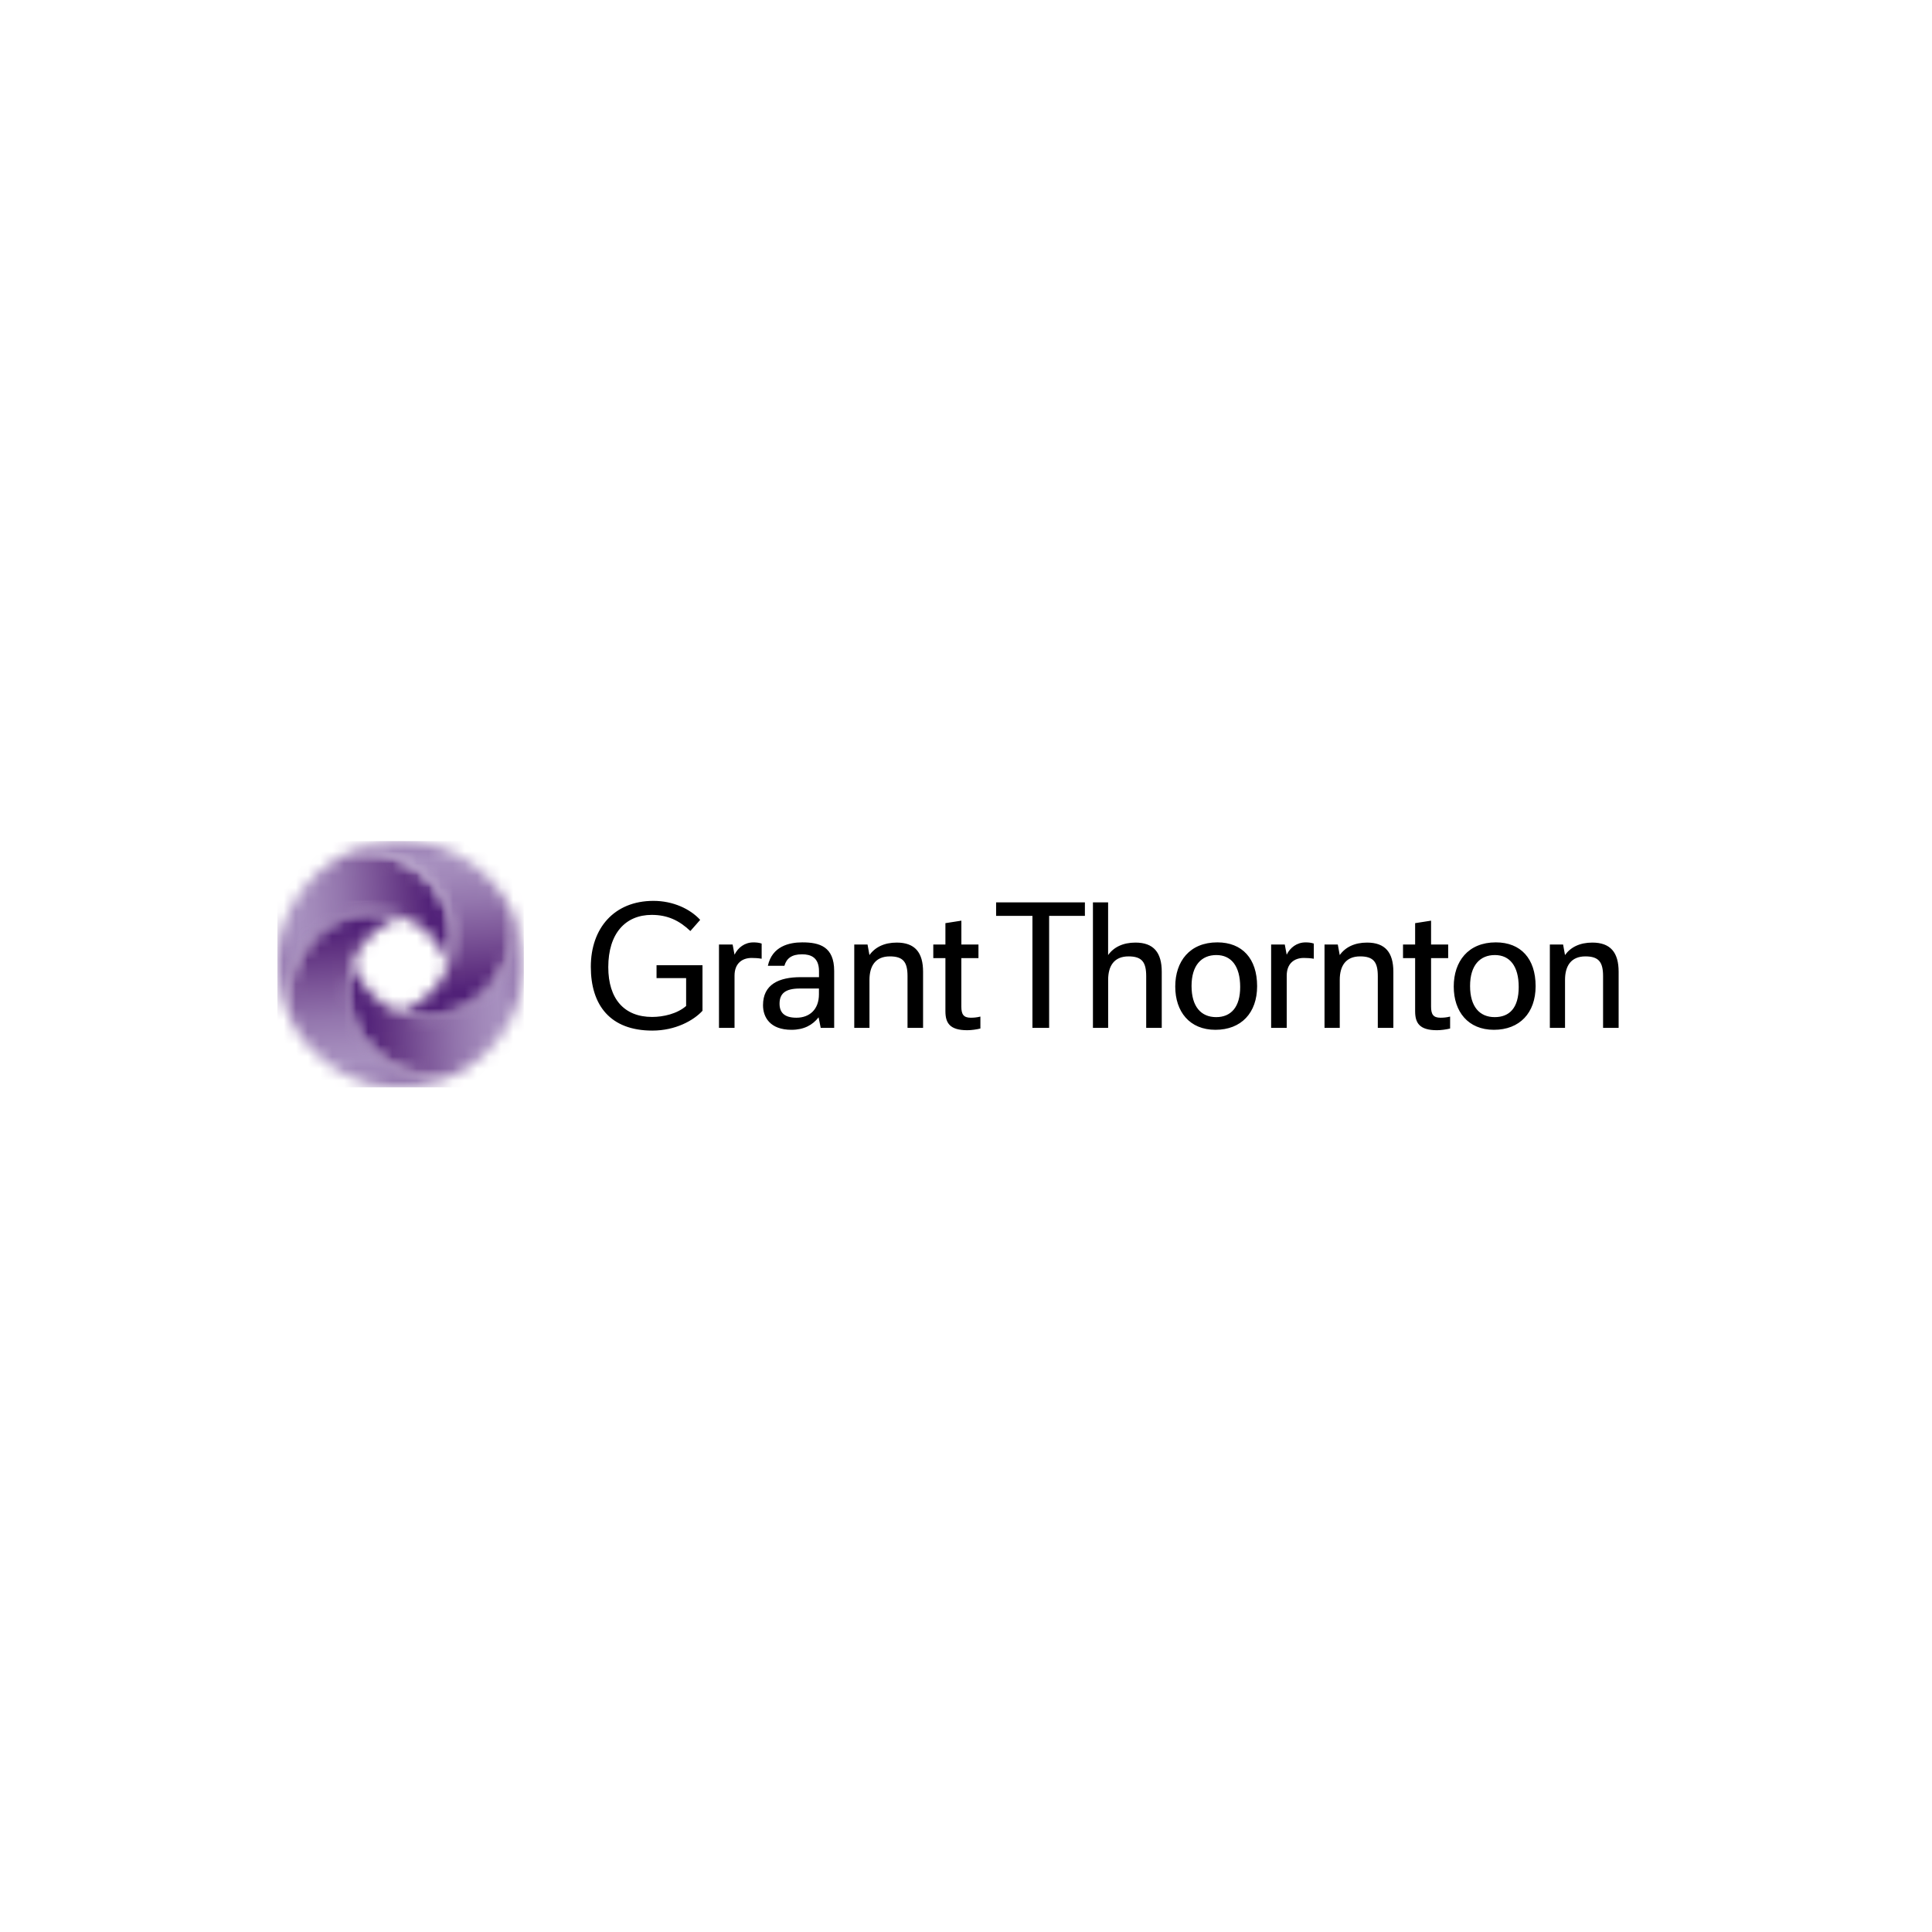 <svg width="160" height="160" viewBox="0 0 160 160" fill="none" xmlns="http://www.w3.org/2000/svg">
<rect width="160" height="160" fill="white"/>
<g style="mix-blend-mode:luminosity">
<path d="M65.958 84.283C64.939 84.283 64.559 83.838 64.559 83.122C64.559 82.294 65.022 81.865 66.23 81.865H67.821V82.344C67.821 83.598 67.042 84.283 65.958 84.283ZM63.19 83.246C63.19 84.234 63.765 85.284 65.547 85.284C66.582 85.284 67.298 84.886 67.792 84.25L67.968 85.124H69.083V80.414C69.083 78.394 67.872 78.043 66.442 78.043C65.361 78.043 63.943 78.361 63.591 79.985H64.96C65.136 79.38 65.549 79.031 66.424 79.031C67.14 79.031 67.826 79.284 67.826 80.43V80.924H66.313C64.494 80.924 63.19 81.529 63.19 83.246M59.543 85.126H60.831V80.797C60.831 79.794 61.452 79.333 62.249 79.333C62.518 79.333 62.789 79.349 63.077 79.398V78.141C62.839 78.061 62.613 78.045 62.391 78.045C61.674 78.045 61.118 78.475 60.831 79.064L60.673 78.221H59.543V85.126V85.126ZM105.27 85.126H106.561V80.797C106.561 79.794 107.182 79.333 107.976 79.333C108.247 79.333 108.519 79.349 108.804 79.398V78.141C108.563 78.061 108.343 78.045 108.118 78.045C107.402 78.045 106.843 78.475 106.558 79.064L106.4 78.221H105.27V85.126V85.126ZM81.032 79.349V78.219H79.617V76.245L78.295 76.452V78.219H77.291V79.349H78.295V83.743C78.295 84.728 78.662 85.318 80.111 85.318C80.429 85.318 80.905 85.256 81.192 85.176V84.188C80.889 84.268 80.602 84.283 80.395 84.283C79.79 84.283 79.614 83.996 79.614 83.36V79.349H81.032V79.349ZM119.932 79.349V78.219H118.515V76.245L117.195 76.452V78.219H116.192V79.349H117.195V83.743C117.195 84.728 117.56 85.318 119.009 85.318C119.327 85.318 119.805 85.256 120.092 85.176V84.188C119.79 84.268 119.503 84.283 119.296 84.283C118.69 84.283 118.515 83.996 118.515 83.36V79.349H119.932V79.349ZM100.717 84.234C99.476 84.234 98.679 83.376 98.679 81.656C98.679 79.936 99.507 79.093 100.733 79.093C101.959 79.093 102.706 80.001 102.706 81.736C102.709 83.407 101.943 84.234 100.717 84.234ZM123.784 84.234C122.542 84.234 121.745 83.376 121.745 81.656C121.745 79.936 122.573 79.093 123.799 79.093C125.026 79.093 125.773 80.001 125.773 81.736C125.773 83.471 125.01 84.234 123.784 84.234ZM109.696 85.126H110.953V81.146C110.953 80.001 111.445 79.204 112.64 79.204C113.755 79.204 114.104 79.682 114.104 80.844V85.124H115.392V80.479C115.392 78.888 114.722 78.061 113.212 78.061C112.177 78.061 111.414 78.444 110.951 79.095L110.79 78.221H109.691V85.126H109.696V85.126ZM70.749 85.126H72.006V81.146C72.006 80.001 72.5 79.204 73.693 79.204C74.808 79.204 75.157 79.682 75.157 80.844V85.124H76.445V80.479C76.445 78.888 75.778 78.061 74.264 78.061C73.23 78.061 72.467 78.444 72.004 79.095L71.846 78.221H70.746V85.126H70.749ZM128.352 85.126H129.609V81.146C129.609 80.001 130.103 79.204 131.296 79.204C132.408 79.204 132.76 79.682 132.76 80.844V85.124H134.048V80.479C134.048 78.888 133.381 78.061 131.868 78.061C130.833 78.061 130.067 78.444 129.607 79.095L129.449 78.221H128.352V85.126V85.126ZM89.847 75.847V74.732H82.493V75.847H85.502V85.126H86.885V75.847H89.847V75.847ZM90.515 85.126H91.772V81.146C91.772 80.001 92.263 79.204 93.459 79.204C94.573 79.204 94.923 79.682 94.923 80.844V85.124H96.211V80.479C96.211 78.888 95.541 78.061 94.03 78.061C92.996 78.061 92.23 78.444 91.769 79.095V74.732H90.512V85.126H90.515ZM54.369 81.004H56.822V83.311C56.074 83.963 54.928 84.219 54.005 84.219C51.697 84.219 50.375 82.724 50.375 80.096C50.375 77.311 51.79 75.767 53.974 75.767C55.277 75.767 56.25 76.227 57.173 77.104L57.986 76.18C57.158 75.273 55.74 74.606 54.118 74.606C50.854 74.606 48.929 76.881 48.929 80.065C48.929 83.249 50.538 85.349 54.023 85.349C55.95 85.349 57.445 84.506 58.177 83.709V79.936H54.372V81.004H54.369ZM100.816 78.043C98.524 78.043 97.329 79.618 97.329 81.702C97.329 83.787 98.521 85.284 100.655 85.284C102.789 85.284 104.109 83.885 104.109 81.671C104.109 79.395 102.882 78.043 100.816 78.043M123.88 78.043C121.588 78.043 120.393 79.618 120.393 81.702C120.393 83.787 121.588 85.284 123.719 85.284C125.851 85.284 127.173 83.885 127.173 81.671C127.175 79.395 125.949 78.043 123.88 78.043Z" fill="black"/>
<g clip-path="url(#clip0_2239_10943)">
<mask id="mask0_2239_10943" style="mask-type:alpha" maskUnits="userSpaceOnUse" x="22" y="70" width="16" height="15">
<path d="M28.159 70.965C28.087 71.003 28.019 71.042 27.947 71.085C23.174 73.93 21.567 80.058 24.285 84.876C22.338 81.164 26.685 73.851 33.175 75.915C34.782 76.426 36.061 77.624 36.922 79.328C37.037 79.555 37.096 79.897 37.034 80.099C37.065 80.02 37.09 79.941 37.119 79.859C38.845 74.431 34.01 70.5 30.212 70.5C29.469 70.498 28.767 70.648 28.159 70.965Z" fill="#821C1C"/>
</mask>
<g mask="url(#mask0_2239_10943)">
<path d="M39.688 84.494L21.496 85.766L20.41 70.256L38.602 68.984L39.688 84.494Z" fill="url(#paint0_linear_2239_10943)"/>
</g>
<mask id="mask1_2239_10943" style="mask-type:alpha" maskUnits="userSpaceOnUse" x="23" y="75" width="16" height="16">
<path d="M24.284 84.873C24.323 84.945 24.361 85.016 24.404 85.085C27.25 89.859 33.379 91.468 38.194 88.748C34.483 90.697 27.17 86.347 29.234 79.856C29.745 78.247 30.943 76.97 32.644 76.109C32.871 75.994 33.213 75.935 33.415 75.997C33.336 75.966 33.257 75.94 33.175 75.915C32.396 75.667 31.648 75.555 30.938 75.555C25.733 75.555 22.571 81.606 24.284 84.873" fill="#821C1C"/>
</mask>
<g mask="url(#mask1_2239_10943)">
<path d="M37.961 74.156L39.144 91.081L22.492 92.246L21.309 75.321L37.961 74.156Z" fill="url(#paint1_linear_2239_10943)"/>
</g>
<mask id="mask2_2239_10943" style="mask-type:alpha" maskUnits="userSpaceOnUse" x="28" y="74" width="16" height="16">
<path d="M33.175 83.799C31.568 83.288 30.289 82.09 29.428 80.386C29.313 80.159 29.254 79.817 29.316 79.615C29.288 79.694 29.259 79.773 29.234 79.855C27.17 86.343 34.48 90.693 38.191 88.747C38.262 88.706 38.334 88.668 38.403 88.627C43.179 85.781 44.785 79.651 42.065 74.836C44.014 78.55 39.665 85.863 33.175 83.799" fill="#821C1C"/>
</mask>
<g mask="url(#mask2_2239_10943)">
<path d="M25.911 74.603L44.543 73.301L45.733 90.305L27.101 91.608L25.911 74.603Z" fill="url(#paint2_linear_2239_10943)"/>
</g>
<mask id="mask3_2239_10943" style="mask-type:alpha" maskUnits="userSpaceOnUse" x="28" y="69" width="15" height="16">
<path d="M28.159 70.963C31.87 69.016 39.179 73.364 37.118 79.854C36.607 81.461 35.41 82.741 33.706 83.602C33.479 83.716 33.136 83.775 32.935 83.714C33.014 83.745 33.093 83.77 33.175 83.798C39.662 85.862 44.011 78.552 42.065 74.84C42.027 74.769 41.989 74.697 41.945 74.628C40.035 71.422 36.646 69.644 33.167 69.644C31.466 69.642 29.742 70.069 28.159 70.963" fill="#821C1C"/>
</mask>
<g mask="url(#mask3_2239_10943)">
<path d="M28.079 86.652L26.831 68.787L43.779 67.602L45.028 85.467L28.079 86.652Z" fill="url(#paint3_linear_2239_10943)"/>
</g>
</g>
</g>
<defs>
<linearGradient id="paint0_linear_2239_10943" x1="37.606" y1="76.885" x2="22.966" y2="77.909" gradientUnits="userSpaceOnUse">
<stop stop-color="#512178"/>
<stop offset="0.12" stop-color="#512178"/>
<stop offset="0.23" stop-color="#603281"/>
<stop offset="0.44" stop-color="#7D5799"/>
<stop offset="0.62" stop-color="#9375AD"/>
<stop offset="0.78" stop-color="#A289BA"/>
<stop offset="0.87" stop-color="#A790BF"/>
<stop offset="1" stop-color="#977BB1"/>
</linearGradient>
<linearGradient id="paint1_linear_2239_10943" x1="29.687" y1="75.059" x2="30.711" y2="89.7" gradientUnits="userSpaceOnUse">
<stop stop-color="#512178"/>
<stop offset="0.12" stop-color="#512178"/>
<stop offset="0.23" stop-color="#603281"/>
<stop offset="0.44" stop-color="#7D5799"/>
<stop offset="0.62" stop-color="#9375AD"/>
<stop offset="0.78" stop-color="#A289BA"/>
<stop offset="0.87" stop-color="#A790BF"/>
<stop offset="1" stop-color="#977BB1"/>
</linearGradient>
<linearGradient id="paint2_linear_2239_10943" x1="28.456" y1="83.02" x2="43.095" y2="81.996" gradientUnits="userSpaceOnUse">
<stop stop-color="#512178"/>
<stop offset="0.12" stop-color="#512178"/>
<stop offset="0.23" stop-color="#603281"/>
<stop offset="0.44" stop-color="#7D5799"/>
<stop offset="0.62" stop-color="#9375AD"/>
<stop offset="0.78" stop-color="#A289BA"/>
<stop offset="0.87" stop-color="#A790BF"/>
<stop offset="1" stop-color="#977BB1"/>
</linearGradient>
<linearGradient id="paint3_linear_2239_10943" x1="36.389" y1="84.035" x2="35.365" y2="69.394" gradientUnits="userSpaceOnUse">
<stop stop-color="#512178"/>
<stop offset="0.12" stop-color="#512178"/>
<stop offset="0.23" stop-color="#603281"/>
<stop offset="0.44" stop-color="#7D5799"/>
<stop offset="0.62" stop-color="#9375AD"/>
<stop offset="0.78" stop-color="#A289BA"/>
<stop offset="0.87" stop-color="#A790BF"/>
<stop offset="1" stop-color="#977BB1"/>
</linearGradient>
<clipPath id="clip0_2239_10943">
<rect width="20.422" height="20.422" fill="white" transform="translate(22.964 69.644)"/>
</clipPath>
</defs>
</svg>
